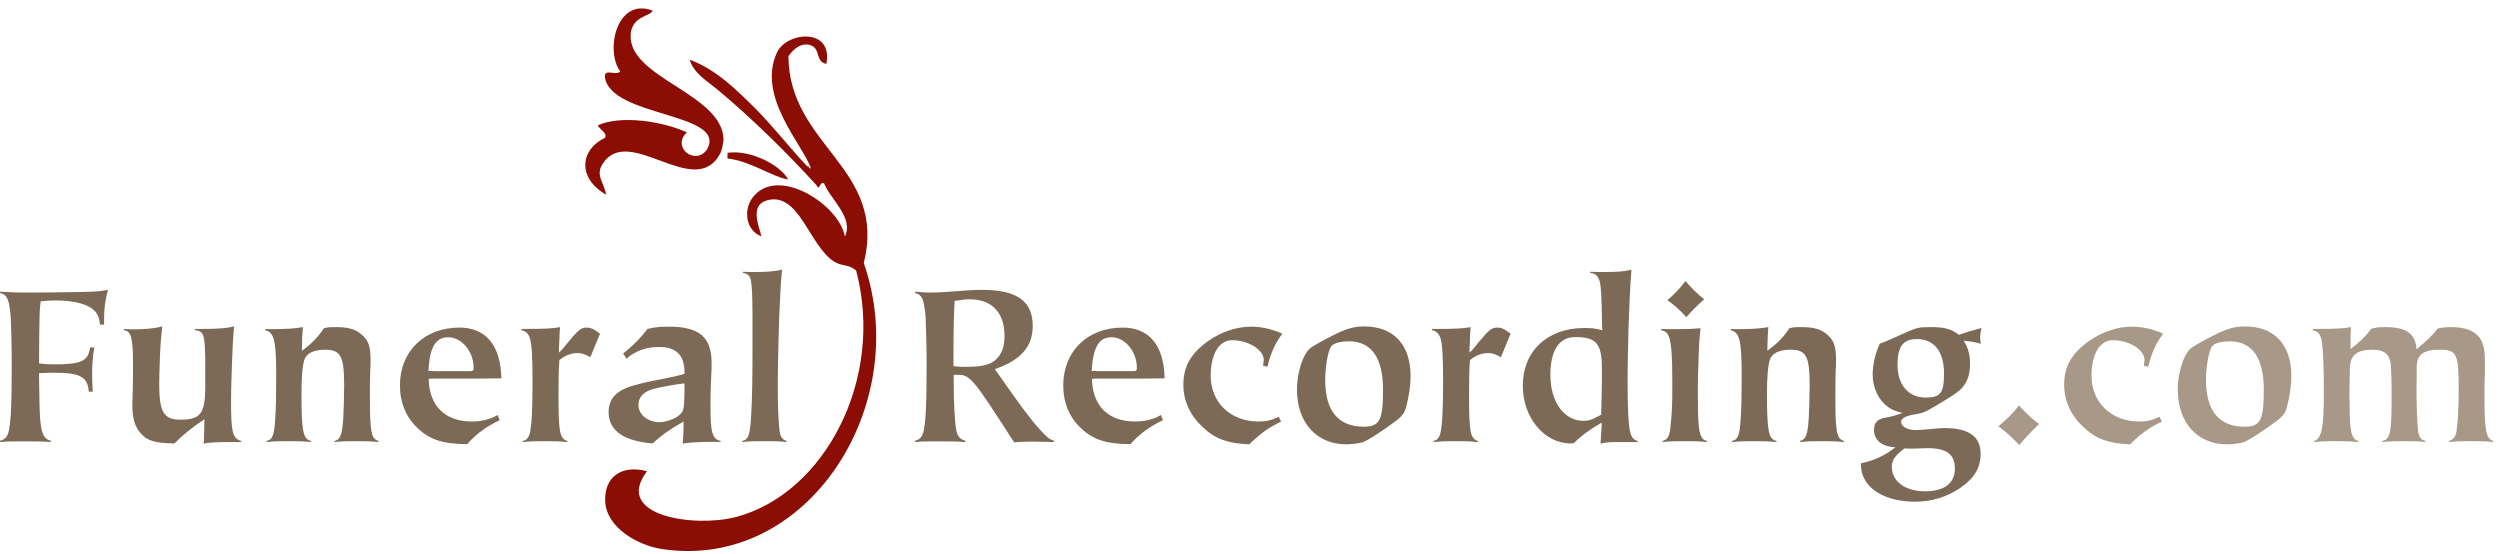 <?xml version="1.0" encoding="UTF-8" standalone="no"?>
<!DOCTYPE svg PUBLIC "-//W3C//DTD SVG 1.1//EN" "http://www.w3.org/Graphics/SVG/1.1/DTD/svg11.dtd">
<svg width="100%" height="100%" viewBox="0 0 605 134" version="1.1" xmlns="http://www.w3.org/2000/svg" xmlns:xlink="http://www.w3.org/1999/xlink" xml:space="preserve" xmlns:serif="http://www.serif.com/" style="fill-rule:evenodd;clip-rule:evenodd;stroke-linejoin:round;stroke-miterlimit:1.414;">
    <g transform="matrix(4.167,0,0,4.167,0,0)">
        <path d="M37.903,0.616C37.785,0.959 36.697,0.917 36.627,2.004C36.466,4.526 41.939,5.425 42.019,8.082C42.022,8.182 41.947,8.683 41.834,8.901C40.375,11.7 36.509,7.126 34.993,9.524C34.566,10.198 35.086,10.589 35.199,11.307C33.48,10.309 33.72,8.661 35.143,8C35.276,7.717 34.833,7.524 34.712,7.281C36.021,6.684 38.404,7.017 39.891,7.687C38.963,8.556 40.406,9.66 41.068,8.664C42.258,6.521 35.403,6.822 35.127,4.455C35.106,3.961 35.763,4.417 36.025,4.153C35.13,2.971 35.799,-0.182 37.903,0.616Z" style="fill:rgb(140,13,3);"/>
        <path d="M42.249,9.204C42.25,9.093 42.25,8.982 42.25,8.874C43.632,8.676 45.376,9.637 45.771,10.424C44.791,10.253 43.607,9.36 42.249,9.204Z" style="fill:rgb(140,13,3);"/>
        <path d="M47.093,9.768C46.637,8.419 43.922,5.595 45.127,3.041C45.703,1.825 48.406,1.593 47.99,3.71C47.311,3.584 47.703,2.767 47.002,2.606C46.525,2.497 46.125,2.791 45.789,3.263C45.821,8.503 51.536,9.73 50.165,15.282C53.039,23.5 46.93,33.162 38.447,31.887C37.051,31.676 35.225,30.653 35.148,29.124C35.077,27.723 36.077,26.966 37.575,27.368C35.572,29.997 40.391,30.649 42.746,30.024C47.896,28.664 51.389,22.003 49.723,15.721C49.321,15.326 48.893,15.498 48.402,15.168C46.974,14.203 46.401,11.132 44.555,11.632C43.529,11.913 44.065,13.09 44.219,13.725C43.324,13.394 43.17,12.229 43.675,11.52C45.085,9.537 48.736,11.866 49.067,13.737C49.599,12.631 48.226,11.589 47.862,10.65C47.587,10.501 47.595,11.162 47.421,10.758C45.682,8.858 43.752,6.948 41.708,5.237C41.11,4.736 40.26,4.241 40.059,3.469C41.569,4.026 42.741,5.187 43.798,6.233C44.886,7.31 45.821,8.544 46.875,9.655C46.968,9.636 46.977,9.698 46.984,9.768C47.02,9.768 47.057,9.768 47.093,9.768Z" style="fill:rgb(140,13,3);"/>
        <path d="M3.147,21.161C4.734,21.161 5.127,20.964 5.232,20.177L5.469,20.177C5.377,20.807 5.351,21.226 5.351,21.778C5.351,22.119 5.363,22.302 5.39,22.748L5.154,22.748C5.101,21.895 4.655,21.647 3.174,21.647C2.924,21.647 2.767,21.647 2.269,21.672L2.269,22.014L2.294,23.405C2.321,25.03 2.465,25.49 2.951,25.594L2.951,25.672C2.452,25.633 2.229,25.633 1.271,25.633C0.55,25.633 0.458,25.633 0,25.672L0,25.594C0.301,25.529 0.445,25.358 0.524,24.965C0.616,24.454 0.642,23.995 0.668,22.918C0.668,22.341 0.682,21.803 0.682,21.305C0.682,20.086 0.655,19.141 0.629,18.526C0.616,18.223 0.577,17.935 0.524,17.647C0.432,17.252 0.301,17.082 0,17.017L0,16.938C0.721,16.977 0.996,16.991 1.534,16.991L1.717,16.991L3.383,16.977C5.43,16.952 5.613,16.952 6.269,16.833C6.098,17.502 6.045,17.909 6.045,18.551C6.045,18.617 6.045,18.721 6.045,18.853L5.81,18.853C5.77,18.473 5.665,18.21 5.469,18.026C5.088,17.659 4.301,17.45 3.2,17.45C2.872,17.45 2.728,17.462 2.36,17.502C2.294,18.118 2.294,18.302 2.281,19.286L2.269,20.833L2.269,21.109C2.675,21.149 2.846,21.161 3.147,21.161Z" style="fill:rgb(125,106,86);fill-rule:nonzero;"/>
        <path d="M13.574,19.155C13.535,19.692 13.495,20.309 13.469,21.213C13.443,22.067 13.417,22.748 13.417,23.207C13.417,25.135 13.509,25.463 14.007,25.608L14.007,25.672C13.784,25.672 13.679,25.672 13.509,25.672C12.735,25.672 12.145,25.686 11.816,25.764C11.83,25.686 11.83,25.647 11.843,25.608C11.843,25.541 11.843,25.372 11.856,25.082L11.869,24.584L11.869,24.348C11.187,24.795 10.518,25.346 10.138,25.752C9.049,25.739 8.55,25.608 8.184,25.174C7.83,24.795 7.686,24.295 7.686,23.522C7.686,23.416 7.698,23.103 7.711,22.578C7.725,22.21 7.725,21.711 7.725,21.253C7.725,19.601 7.633,19.247 7.187,19.167L7.2,19.102C7.449,19.116 7.567,19.128 7.711,19.128C8.433,19.128 8.971,19.076 9.43,18.957C9.338,19.692 9.298,20.23 9.272,21.226C9.259,21.633 9.246,22.039 9.246,22.302C9.246,23.942 9.508,24.374 10.505,24.374C11.633,24.374 11.908,24.008 11.921,22.526C11.921,21.949 11.921,21.58 11.921,21.423C11.921,19.416 11.869,19.247 11.318,19.167L11.318,19.102C11.567,19.102 11.672,19.102 11.816,19.102C12.669,19.102 13.154,19.063 13.6,18.957L13.574,19.155Z" style="fill:rgb(125,106,86);fill-rule:nonzero;"/>
        <path d="M17.535,20.191C17.535,20.23 17.535,20.295 17.535,20.374C18.099,19.955 18.48,19.575 18.808,19.063C19.07,18.997 19.162,18.997 19.503,18.997C20.171,18.997 20.552,19.089 20.906,19.352C21.378,19.705 21.522,20.059 21.522,20.912C21.522,21.122 21.509,21.372 21.496,21.672C21.483,22.092 21.483,22.59 21.483,23.103C21.483,25.082 21.562,25.49 21.981,25.608L21.981,25.672C21.404,25.621 21.207,25.621 20.63,25.621C20.106,25.621 19.935,25.621 19.424,25.672L19.424,25.608C19.765,25.541 19.87,25.253 19.935,24.309C19.962,23.797 19.987,22.957 19.987,22.38C19.987,20.69 19.791,20.309 18.873,20.309C18.204,20.309 17.771,20.532 17.666,20.926C17.561,21.28 17.509,21.922 17.509,22.827C17.509,25.057 17.601,25.502 18.06,25.608L18.06,25.672C17.522,25.621 17.338,25.621 16.761,25.621C16.185,25.621 16,25.621 15.476,25.672L15.476,25.608C15.83,25.541 15.935,25.28 15.987,24.243C16.027,23.627 16.04,23.088 16.04,21.791C16.04,19.785 15.921,19.299 15.41,19.18L15.41,19.102C15.581,19.116 15.659,19.116 15.751,19.116C16.591,19.116 17.181,19.076 17.587,18.997C17.561,19.338 17.535,19.824 17.535,20.191Z" style="fill:rgb(125,106,86);fill-rule:nonzero;"/>
        <path d="M25.837,21.555L27.267,21.555C27.477,21.555 27.504,21.515 27.504,21.344C27.504,20.413 26.808,19.587 26.034,19.587C25.299,19.587 24.958,20.151 24.88,21.541C25.221,21.555 25.326,21.555 25.837,21.555ZM28.867,21.974C28.749,21.974 28.329,21.988 27.621,21.988L26.152,21.988C25.496,21.988 25.142,21.988 25.064,21.988C25.024,22.001 24.972,22.001 24.893,22.001C24.932,23.588 25.85,24.479 27.411,24.479C27.975,24.479 28.486,24.348 28.906,24.099C28.945,24.243 28.959,24.27 29.024,24.401C28.237,24.768 27.608,25.241 27.135,25.791L27.083,25.791C25.772,25.791 24.958,25.541 24.264,24.872C23.581,24.243 23.227,23.377 23.227,22.38C23.227,20.401 24.644,19.024 26.676,19.024C28.224,19.024 29.077,20.059 29.116,21.974C29.012,21.974 28.92,21.974 28.867,21.974Z" style="fill:rgb(125,106,86);fill-rule:nonzero;"/>
        <path d="M34.284,20.742C33.917,20.545 33.759,20.505 33.536,20.505C33.169,20.505 32.802,20.649 32.487,20.912C32.448,21.423 32.435,21.803 32.435,22.84C32.435,25.11 32.5,25.463 32.946,25.608L32.946,25.672C32.395,25.621 32.198,25.621 31.648,25.621C31.11,25.621 30.913,25.621 30.362,25.672L30.362,25.608C30.572,25.568 30.704,25.424 30.769,25.162C30.874,24.715 30.926,23.836 30.926,22.223C30.926,20.69 30.887,19.995 30.769,19.626C30.677,19.364 30.52,19.219 30.283,19.18L30.283,19.102L30.598,19.102C31.674,19.102 32.106,19.076 32.526,18.997C32.526,19.063 32.513,19.116 32.513,19.141C32.5,19.234 32.5,19.416 32.487,19.718L32.46,20.23L32.46,20.479C32.658,20.295 32.684,20.256 32.959,19.914C33.575,19.167 33.746,19.024 34.061,19.024C34.297,19.024 34.494,19.102 34.848,19.377L34.284,20.742Z" style="fill:rgb(125,106,86);fill-rule:nonzero;"/>
        <path d="M37.996,22.578C37.392,22.722 37.077,23.05 37.077,23.522C37.077,24.073 37.628,24.519 38.297,24.519C38.599,24.519 38.979,24.401 39.281,24.23C39.451,24.125 39.569,24.008 39.635,23.889C39.727,23.705 39.753,23.377 39.753,22.263C39.215,22.329 38.493,22.447 37.996,22.578ZM35.346,23.942C35.346,23.142 35.805,22.657 36.828,22.38C37.129,22.289 37.458,22.21 37.773,22.145C37.852,22.131 38.179,22.067 38.756,21.949C39.229,21.856 39.373,21.817 39.753,21.711L39.753,21.647C39.753,20.623 39.281,20.151 38.271,20.151C37.536,20.151 36.894,20.374 36.382,20.833C36.304,20.69 36.277,20.663 36.185,20.532C36.671,20.164 37.261,19.575 37.602,19.102C38.127,18.984 38.336,18.971 38.848,18.971C40.618,18.971 41.327,19.575 41.327,21.096C41.327,21.241 41.327,21.541 41.287,22.237C41.261,22.774 41.261,23.181 41.261,23.588C41.261,25.122 41.366,25.502 41.852,25.608L41.852,25.672C41.642,25.661 41.602,25.661 41.366,25.661C40.618,25.661 39.963,25.7 39.648,25.764C39.674,25.49 39.7,25.057 39.7,24.571L39.7,24.479C38.913,24.925 38.429,25.266 37.904,25.752C36.225,25.621 35.346,25.004 35.346,23.942Z" style="fill:rgb(125,106,86);fill-rule:nonzero;"/>
        <path d="M45.3,17.436C45.261,18.118 45.235,18.788 45.222,19.43C45.195,20.387 45.17,21.62 45.17,22.198C45.17,23.444 45.195,24.256 45.261,24.925C45.3,25.346 45.432,25.541 45.681,25.608L45.681,25.672C45.17,25.621 45.038,25.621 44.356,25.621C43.727,25.621 43.595,25.621 43.11,25.672L43.11,25.608C43.438,25.541 43.543,25.293 43.608,24.401C43.635,23.995 43.675,23.221 43.688,22.276C43.7,21.568 43.7,20.978 43.7,19.981C43.7,19.155 43.7,18.498 43.7,18.092C43.688,17.069 43.675,16.715 43.622,16.361C43.583,16.034 43.451,15.902 43.15,15.85L43.15,15.784C43.464,15.797 43.595,15.797 43.792,15.797C44.461,15.797 44.907,15.771 45.419,15.665C45.353,16.309 45.34,16.532 45.3,17.436Z" style="fill:rgb(125,106,86);fill-rule:nonzero;"/>
        <path d="M56.069,21.305C56.947,21.305 57.459,21.201 57.787,20.926C58.167,20.61 58.337,20.151 58.337,19.508C58.337,18.158 57.603,17.383 56.331,17.383C56.095,17.383 55.938,17.397 55.44,17.475C55.4,18.158 55.374,19.076 55.374,20.637L55.374,21.266C55.701,21.305 55.846,21.305 56.069,21.305ZM57.971,21.711L58.757,22.827C59.649,24.099 60.278,24.872 60.764,25.332C60.934,25.49 61.013,25.529 61.21,25.594L61.21,25.672C60.633,25.661 60.383,25.647 60.016,25.647C59.479,25.647 59.255,25.661 58.901,25.686L58.757,25.476L58.141,24.519L57.511,23.561C56.763,22.434 56.397,21.988 56.069,21.843C55.924,21.778 55.832,21.765 55.623,21.765C55.557,21.765 55.478,21.765 55.386,21.765L55.386,22.067C55.386,23.299 55.44,24.465 55.531,24.952C55.596,25.332 55.741,25.502 56.055,25.594L56.055,25.672C55.504,25.633 55.386,25.633 54.442,25.633C53.708,25.633 53.589,25.633 53.144,25.672L53.144,25.594C53.432,25.529 53.577,25.358 53.655,24.965C53.747,24.454 53.773,24.008 53.8,22.918C53.8,22.315 53.813,21.778 53.813,21.305C53.813,20.177 53.786,19.141 53.76,18.526C53.747,18.223 53.708,17.935 53.655,17.647C53.577,17.252 53.432,17.082 53.144,17.017L53.144,16.938C53.563,16.977 53.734,16.991 54.062,16.991C54.39,16.991 54.901,16.964 55.374,16.924L56.239,16.859C56.502,16.846 56.763,16.833 57.039,16.833C59.059,16.833 59.977,17.489 59.977,18.932C59.977,20.125 59.282,20.926 57.774,21.436L57.971,21.711Z" style="fill:rgb(125,106,86);fill-rule:nonzero;"/>
        <path d="M64.358,21.555L65.787,21.555C65.998,21.555 66.023,21.515 66.023,21.344C66.023,20.413 65.328,19.587 64.555,19.587C63.82,19.587 63.479,20.151 63.4,21.541C63.741,21.555 63.847,21.555 64.358,21.555ZM67.388,21.974C67.269,21.974 66.849,21.988 66.141,21.988L64.672,21.988C64.017,21.988 63.663,21.988 63.584,21.988C63.545,22.001 63.492,22.001 63.413,22.001C63.453,23.588 64.371,24.479 65.931,24.479C66.496,24.479 67.007,24.348 67.426,24.099C67.466,24.243 67.48,24.27 67.545,24.401C66.757,24.768 66.129,25.241 65.656,25.791L65.603,25.791C64.293,25.791 63.479,25.541 62.784,24.872C62.102,24.243 61.748,23.377 61.748,22.38C61.748,20.401 63.164,19.024 65.197,19.024C66.745,19.024 67.597,20.059 67.636,21.974C67.531,21.974 67.441,21.974 67.388,21.974Z" style="fill:rgb(125,106,86);fill-rule:nonzero;"/>
        <path d="M73.604,21.305C73.486,21.266 73.461,21.266 73.355,21.241C73.355,21.188 73.369,21.149 73.369,21.109C73.38,21.017 73.394,20.952 73.394,20.912C73.394,20.309 72.504,19.758 71.545,19.758C70.796,19.758 70.312,20.572 70.312,21.817C70.312,23.377 71.466,24.479 73.08,24.479C73.552,24.479 73.775,24.426 74.273,24.204C74.312,24.335 74.339,24.362 74.404,24.479C73.644,24.846 73.197,25.174 72.555,25.804C71.309,25.752 70.587,25.502 69.866,24.821C69.119,24.139 68.725,23.286 68.725,22.341C68.725,21.266 69.171,20.505 70.194,19.785C70.941,19.26 71.846,18.971 72.66,18.971C73.263,18.971 73.892,19.116 74.47,19.377C74.024,19.995 73.814,20.465 73.604,21.305Z" style="fill:rgb(125,106,86);fill-rule:nonzero;"/>
        <path d="M78.339,19.824C77.761,19.824 77.369,19.955 77.263,20.191C77.093,20.545 76.962,21.397 76.962,22.067C76.962,23.864 77.722,24.781 79.205,24.781C80.123,24.781 80.32,24.401 80.32,22.643C80.32,20.833 79.69,19.876 78.444,19.824C78.419,19.824 78.379,19.824 78.339,19.824ZM75.769,20.649C75.939,20.334 76.057,20.217 76.398,20.02C77.972,19.141 78.457,18.957 79.231,18.957C80.935,18.957 81.92,20.02 81.92,21.843C81.92,22.38 81.828,22.985 81.671,23.602C81.63,23.758 81.579,23.875 81.539,23.967C81.447,24.112 81.251,24.323 81.002,24.493C80.189,25.096 79.48,25.541 79.179,25.672C78.982,25.739 78.536,25.804 78.181,25.804C76.464,25.804 75.322,24.545 75.322,22.63C75.322,21.935 75.493,21.174 75.769,20.649Z" style="fill:rgb(125,106,86);fill-rule:nonzero;"/>
        <path d="M87.166,20.742C86.798,20.545 86.641,20.505 86.418,20.505C86.05,20.505 85.683,20.649 85.369,20.912C85.33,21.423 85.316,21.803 85.316,22.84C85.316,25.11 85.382,25.463 85.828,25.608L85.828,25.672C85.277,25.621 85.081,25.621 84.529,25.621C83.992,25.621 83.795,25.621 83.244,25.672L83.244,25.608C83.455,25.568 83.586,25.424 83.651,25.162C83.755,24.715 83.808,23.836 83.808,22.223C83.808,20.69 83.769,19.995 83.651,19.626C83.559,19.364 83.402,19.219 83.166,19.18L83.166,19.102L83.48,19.102C84.556,19.102 84.99,19.076 85.408,18.997C85.408,19.063 85.395,19.116 85.395,19.141C85.382,19.234 85.382,19.416 85.369,19.718L85.343,20.23L85.343,20.479C85.54,20.295 85.566,20.256 85.841,19.914C86.458,19.167 86.629,19.024 86.943,19.024C87.179,19.024 87.376,19.102 87.73,19.377L87.166,20.742Z" style="fill:rgb(125,106,86);fill-rule:nonzero;"/>
        <path d="M93.015,22.932L93.029,22.131C93.029,21.87 93.029,21.607 93.029,21.372C93.029,19.955 92.701,19.575 91.481,19.575C90.55,19.575 90.038,20.348 90.038,21.778C90.038,23.338 90.838,24.44 91.953,24.44C92.254,24.44 92.425,24.388 92.858,24.152L92.99,24.086C93.002,23.627 93.002,23.509 93.015,22.932ZM91.39,25.739C91.31,25.739 91.257,25.752 91.218,25.752C89.684,25.752 88.437,24.256 88.437,22.395C88.437,20.387 89.868,19.049 92.005,19.049C92.425,19.049 92.609,19.063 93.054,19.18L93.042,18.946C93.015,17.252 92.99,16.663 92.898,16.321C92.806,16.02 92.634,15.863 92.347,15.85L92.347,15.784C92.74,15.797 92.898,15.797 93.133,15.797C93.921,15.797 94.287,15.771 94.747,15.665C94.694,16.321 94.681,16.545 94.642,17.45C94.615,18.08 94.589,18.629 94.576,19.116C94.563,19.548 94.55,20.125 94.537,20.82C94.523,21.411 94.523,21.856 94.523,22.171C94.523,23.732 94.576,24.795 94.694,25.162C94.759,25.411 94.904,25.568 95.114,25.608L95.114,25.672L94.838,25.672L94.025,25.672C93.369,25.672 93.304,25.686 92.95,25.764L92.962,25.594L92.99,25.149L93.015,24.755L93.015,24.545C92.214,25.017 91.953,25.213 91.39,25.739Z" style="fill:rgb(125,106,86);fill-rule:nonzero;"/>
        <path d="M98.97,17.383C98.603,17.711 98.261,18.039 97.933,18.42C97.513,17.961 97.226,17.7 96.832,17.436C97.265,17.069 97.593,16.715 97.881,16.321C98.21,16.702 98.563,17.056 98.97,17.383ZM98.642,20.952C98.616,21.58 98.603,22.092 98.603,22.604C98.603,24.519 98.642,25.07 98.812,25.372C98.879,25.502 98.944,25.555 99.127,25.608L99.127,25.672C98.589,25.621 98.42,25.621 97.816,25.621C97.239,25.621 97.068,25.621 96.556,25.672L96.556,25.608C96.845,25.529 96.951,25.346 97.003,24.872C97.094,24.099 97.121,23.496 97.121,22.459C97.121,20.584 97.068,19.863 96.898,19.497C96.806,19.299 96.714,19.234 96.478,19.18L96.478,19.102L96.845,19.116C97.029,19.116 97.226,19.116 97.409,19.116C98.025,19.116 98.3,19.102 98.76,19.063C98.695,19.614 98.668,20.073 98.642,20.952Z" style="fill:rgb(125,106,86);fill-rule:nonzero;"/>
        <path d="M102.643,20.191C102.643,20.23 102.643,20.295 102.643,20.374C103.208,19.955 103.587,19.575 103.917,19.063C104.178,18.997 104.27,18.997 104.611,18.997C105.28,18.997 105.661,19.089 106.014,19.352C106.487,19.705 106.63,20.059 106.63,20.912C106.63,21.122 106.618,21.372 106.604,21.672C106.59,22.092 106.59,22.59 106.59,23.103C106.59,25.082 106.67,25.49 107.088,25.608L107.088,25.672C106.512,25.621 106.316,25.621 105.739,25.621C105.213,25.621 105.043,25.621 104.532,25.672L104.532,25.608C104.874,25.541 104.977,25.253 105.043,24.309C105.069,23.797 105.096,22.957 105.096,22.38C105.096,20.69 104.899,20.309 103.981,20.309C103.312,20.309 102.879,20.532 102.774,20.926C102.669,21.28 102.618,21.922 102.618,22.827C102.618,25.057 102.709,25.502 103.167,25.608L103.167,25.672C102.63,25.621 102.447,25.621 101.87,25.621C101.292,25.621 101.109,25.621 100.584,25.672L100.584,25.608C100.938,25.541 101.043,25.28 101.095,24.243C101.135,23.627 101.148,23.088 101.148,21.791C101.148,19.785 101.03,19.299 100.518,19.18L100.518,19.102C100.689,19.116 100.768,19.116 100.86,19.116C101.7,19.116 102.29,19.076 102.696,18.997C102.669,19.338 102.643,19.824 102.643,20.191Z" style="fill:rgb(125,106,86);fill-rule:nonzero;"/>
        <path d="M111.825,23.088C112.704,23.088 112.899,22.827 112.899,21.672C112.899,20.426 112.323,19.692 111.339,19.692C110.512,19.692 110.198,20.125 110.198,21.188C110.198,22.341 110.827,23.088 111.825,23.088ZM109.87,27.129C109.87,27.955 110.657,28.532 111.785,28.532C112.913,28.532 113.529,28.073 113.529,27.22C113.529,26.381 113.057,26.027 111.942,26.027L111.89,26.027C111.837,26.027 111.602,26.04 111.142,26.053C111.077,26.053 110.998,26.053 110.918,26.053C110.815,26.053 110.749,26.053 110.604,26.04C110.014,26.498 109.87,26.722 109.87,27.129ZM115.077,19.049C115.025,19.272 114.999,19.403 114.999,19.641C114.999,19.785 115.011,19.824 115.038,19.967C114.696,19.863 114.434,19.824 114.042,19.785C114.316,20.243 114.409,20.584 114.409,21.135C114.409,21.66 114.29,22.08 114.053,22.395C113.872,22.657 113.582,22.866 112.952,23.247C112.047,23.797 111.903,23.875 111.68,23.955C111.588,23.995 111.458,24.02 111.313,24.047C110.682,24.139 110.408,24.283 110.408,24.506C110.408,24.768 110.788,24.978 111.248,24.978C111.405,24.978 111.667,24.952 112.034,24.925C112.387,24.886 112.69,24.86 112.926,24.86C114.342,24.86 115.025,25.358 115.025,26.342C115.025,27.181 114.657,27.786 113.805,28.362C113.043,28.873 112.165,29.135 111.208,29.135C109.818,29.135 108.703,28.637 108.283,27.824C108.126,27.522 108.086,27.352 108.073,26.906C108.807,26.762 109.437,26.473 110.081,25.975C109.307,25.948 108.834,25.568 108.834,24.978C108.834,24.533 109.031,24.323 109.569,24.243C109.844,24.192 110.028,24.152 110.487,23.981C109.962,23.85 109.765,23.745 109.476,23.496C109.031,23.088 108.756,22.447 108.756,21.765C108.756,21.161 108.913,20.493 109.174,19.955C109.293,19.914 109.372,19.889 109.424,19.863C109.476,19.85 109.633,19.771 109.91,19.653L110.59,19.352C111.352,19.01 111.43,18.997 112.153,18.997C112.913,18.997 113.319,19.102 113.765,19.444C114.25,19.272 114.565,19.18 115.077,19.049Z" style="fill:rgb(125,106,86);fill-rule:nonzero;"/>
        <path d="M118.421,24.623C117.936,25.082 117.569,25.49 117.268,25.844C116.808,25.358 116.572,25.149 116.06,24.755C116.572,24.323 116.861,24.047 117.254,23.549C117.7,24.034 118.014,24.335 118.421,24.623Z" style="fill:rgb(168,152,135);fill-rule:nonzero;"/>
        <path d="M124.756,21.305C124.637,21.266 124.612,21.266 124.506,21.241C124.506,21.188 124.52,21.149 124.52,21.109C124.534,21.017 124.545,20.952 124.545,20.912C124.545,20.309 123.655,19.758 122.697,19.758C121.95,19.758 121.464,20.572 121.464,21.817C121.464,23.377 122.618,24.479 124.232,24.479C124.704,24.479 124.926,24.426 125.424,24.204C125.464,24.335 125.491,24.362 125.556,24.479C124.795,24.846 124.35,25.174 123.706,25.804C122.46,25.752 121.739,25.502 121.018,24.821C120.27,24.139 119.877,23.286 119.877,22.341C119.877,21.266 120.323,20.505 121.346,19.785C122.094,19.26 122.999,18.971 123.812,18.971C124.415,18.971 125.044,19.116 125.622,19.377C125.176,19.995 124.965,20.465 124.756,21.305Z" style="fill:rgb(168,152,135);fill-rule:nonzero;"/>
        <path d="M129.491,19.824C128.914,19.824 128.52,19.955 128.416,20.191C128.244,20.545 128.114,21.397 128.114,22.067C128.114,23.864 128.876,24.781 130.356,24.781C131.276,24.781 131.471,24.401 131.471,22.643C131.471,20.833 130.841,19.876 129.595,19.824C129.569,19.824 129.53,19.824 129.491,19.824ZM126.92,20.649C127.091,20.334 127.208,20.217 127.549,20.02C129.123,19.141 129.608,18.957 130.382,18.957C132.088,18.957 133.071,20.02 133.071,21.843C133.071,22.38 132.979,22.985 132.823,23.602C132.784,23.758 132.731,23.875 132.692,23.967C132.6,24.112 132.403,24.323 132.153,24.493C131.34,25.096 130.632,25.541 130.33,25.672C130.134,25.739 129.688,25.804 129.334,25.804C127.615,25.804 126.475,24.545 126.475,22.63C126.475,21.935 126.645,21.174 126.92,20.649Z" style="fill:rgb(168,152,135);fill-rule:nonzero;"/>
        <path d="M136.508,19.836C136.508,19.981 136.508,20.059 136.508,20.269C137.059,19.85 137.374,19.548 137.715,19.089C138.042,19.01 138.159,18.997 138.528,18.997C139.747,18.997 140.286,19.377 140.338,20.283C140.993,19.745 141.309,19.43 141.571,19.076C141.911,19.01 142.055,18.997 142.397,18.997C143.342,18.997 143.971,19.338 144.18,19.955C144.286,20.269 144.313,20.532 144.313,21.201C144.313,21.332 144.313,21.476 144.313,21.607L144.286,22.498C144.286,22.63 144.286,22.761 144.286,22.893C144.286,25.004 144.377,25.49 144.797,25.608L144.797,25.672C144.297,25.621 144.141,25.621 143.526,25.621C142.909,25.621 142.739,25.621 142.213,25.672L142.213,25.608C142.475,25.541 142.606,25.384 142.659,25.057C142.739,24.571 142.79,23.666 142.79,22.657C142.79,20.518 142.684,20.309 141.688,20.309C140.731,20.309 140.35,20.598 140.35,21.332L140.35,22.08L140.338,22.289C140.338,23.549 140.376,24.559 140.43,25.004C140.469,25.372 140.573,25.529 140.85,25.608L140.85,25.672C140.364,25.621 140.208,25.621 139.68,25.621C139.092,25.621 138.909,25.621 138.358,25.672L138.358,25.608C138.817,25.502 138.895,25.162 138.895,22.971C138.895,22.263 138.881,21.765 138.854,21.305C138.817,20.598 138.5,20.309 137.793,20.309C136.876,20.309 136.481,20.623 136.467,21.397L136.456,22.08L136.442,22.814L136.456,23.666C136.456,25.07 136.573,25.502 136.954,25.608L136.954,25.672C136.403,25.621 136.194,25.621 135.641,25.621C135.104,25.621 134.909,25.621 134.397,25.672L134.397,25.608C134.829,25.476 134.959,24.86 134.959,22.788C134.959,21.149 134.909,20.125 134.817,19.705C134.737,19.391 134.606,19.247 134.317,19.18L134.317,19.102L134.542,19.102C135.629,19.102 136.127,19.076 136.534,18.997C136.508,19.286 136.508,19.483 136.508,19.836Z" style="fill:rgb(168,152,135);fill-rule:nonzero;"/>
    </g>
</svg>
